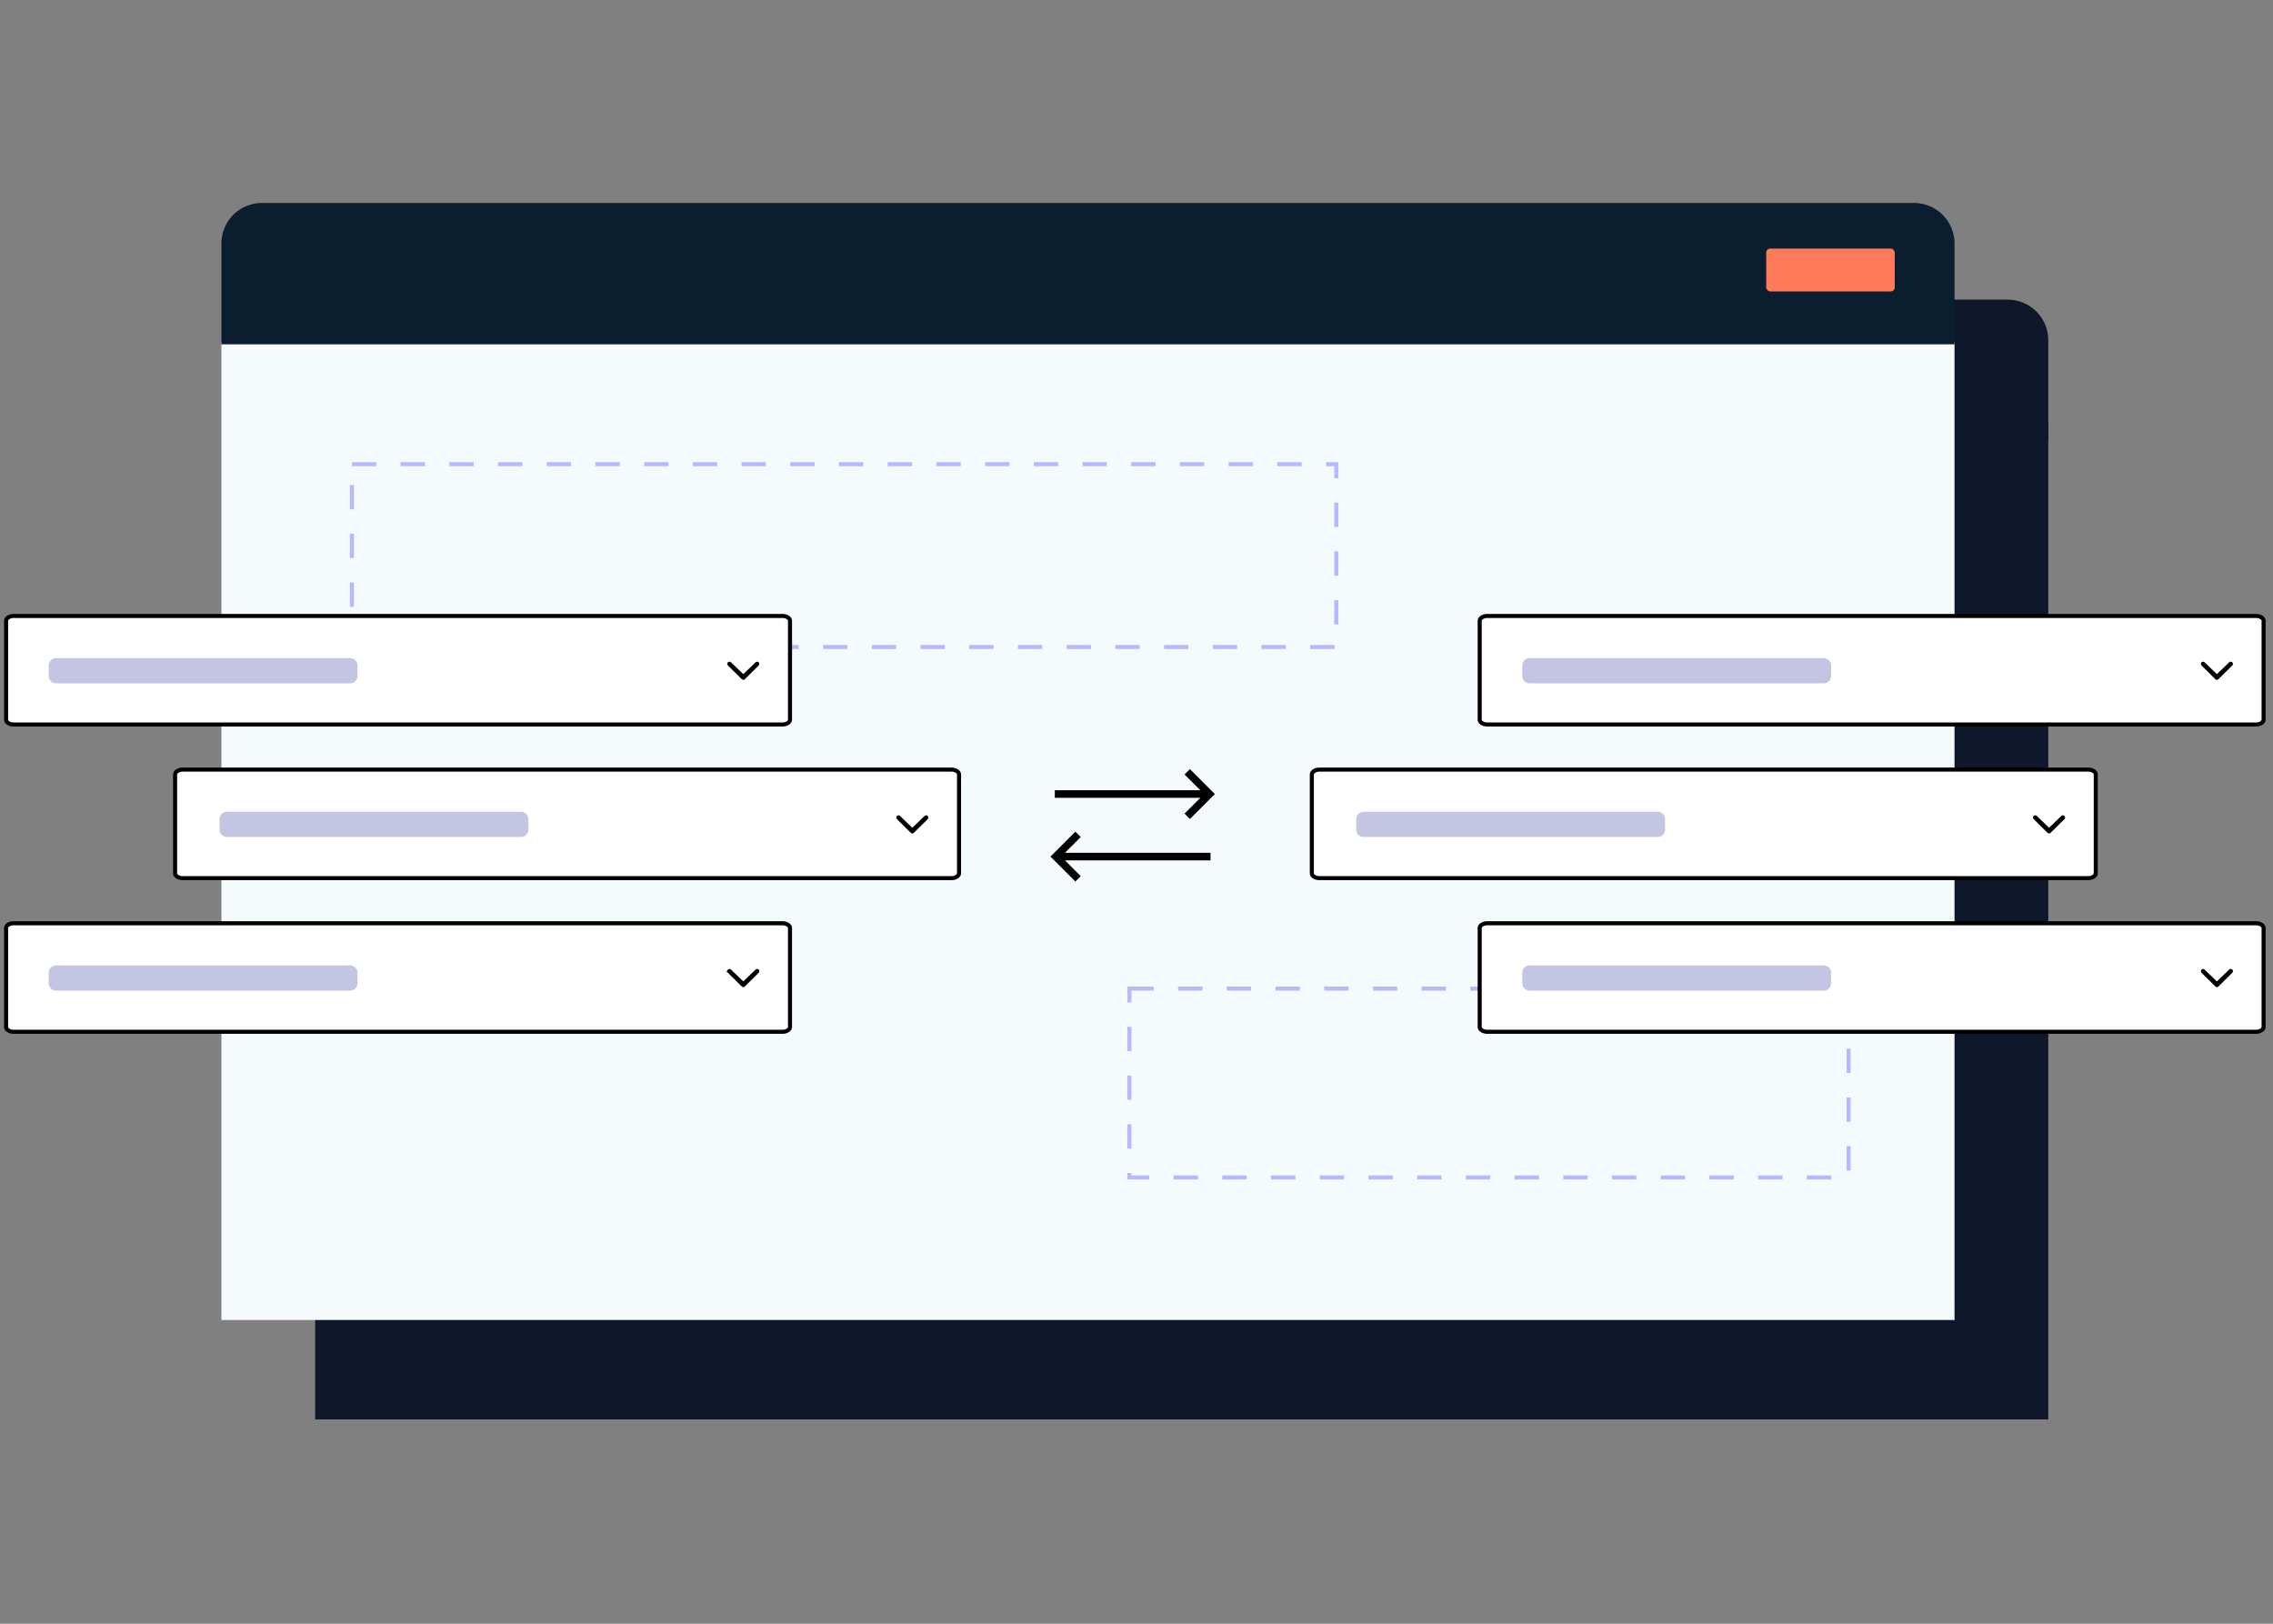 <svg xmlns="http://www.w3.org/2000/svg" width="560" height="400" viewBox="0 0 560 400"><rect x="0" y="0" width="560" height="400" fill="#808080" stroke="none"/><defs><clipPath id="a"><path data-name="Rectangle 6694" transform="translate(320 4006.052)" fill="#fff" stroke="#707070" d="M0 0h560v400H0z"/></clipPath><clipPath id="b"><path data-name="Rectangle 1" fill="none" d="M0 0h105.524v19.242H0z"/></clipPath></defs><g transform="translate(-320 -4006.052)" clip-path="url(#a)"><g data-name="Group 163533"><g data-name="Group 163511"><g data-name="Group 163508"><g data-name="Group 162584"><g data-name="Group 162583"><g data-name="Group 10593" fill="#0f172a"><path data-name="Path 30197" d="M397.645 4110.331v245.387h426.991v-245.387"/><path data-name="Rectangle 5955" d="M407.645 4079.875h406.991a10 10 0 0110 10v24.819H397.645v-24.819a10 10 0 0110-10z"/><g data-name="Group 1" clip-path="url(#b)" transform="translate(408.597 4089.038)"><path data-name="Path 1" d="M9.621 0a9.621 9.621 0 109.621 9.621A9.621 9.621 0 009.621 0M3.53 8.35a2.987 2.987 0 012.98-2.988h4.82a1.081 1.081 0 110 .876H6.509a2.112 2.112 0 100 4.225h4.852V9.71l2.03 1.193-2.029 1.197v-.759H6.509A2.987 2.987 0 013.53 8.348m9.2 5.529H7.917a1.08 1.08 0 110-.876h4.816a2.112 2.112 0 100-4.225H7.885v.754L5.856 8.34l2.03-1.193V7.9h4.848a2.988 2.988 0 110 5.976"/><path data-name="Path 2" d="M29.823 10.997c0 1.6-1.393 2.284-2.9 2.284a3.049 3.049 0 01-2.991-1.654l1.81-1.031a1.143 1.143 0 001.184.822c.5 0 .753-.153.753-.432 0-.766-3.426-.362-3.426-2.772 0-1.518 1.281-2.284 2.73-2.284a3.046 3.046 0 012.716 1.49l-1.783.962a1.011 1.011 0 00-.933-.613c-.362 0-.586.139-.586.39 0 .795 3.426.264 3.426 2.841"/><path data-name="Path 3" d="M37.481 6.122L35.1 12.876c-.78 2.214-2.02 3.092-3.969 2.994v-1.95a1.552 1.552 0 001.741-1.156L30.1 6.121h2.3l1.548 4.262 1.309-4.262z"/><path data-name="Path 4" d="M44.932 8.811v4.276h-2.089v-3.97A1.148 1.148 0 0041.63 7.85c-.766 0-1.3.446-1.3 1.434v3.8h-2.089V6.123h2.089v.654a2.382 2.382 0 011.992-.85 2.605 2.605 0 012.6 2.883"/><path data-name="Path 5" d="M45.74 9.604a3.681 3.681 0 016.838-1.894l-1.825 1.058a1.441 1.441 0 00-1.351-.78 1.616 1.616 0 000 3.231 1.428 1.428 0 001.351-.78l1.825 1.046a3.556 3.556 0 01-3.148 1.8 3.608 3.608 0 01-3.691-3.677"/><path data-name="Path 6" d="M59.095 10.997c0 1.6-1.393 2.284-2.9 2.284a3.05 3.05 0 01-2.991-1.654l1.811-1.031a1.143 1.143 0 001.184.822c.5 0 .753-.153.753-.432 0-.766-3.426-.362-3.426-2.772 0-1.518 1.281-2.284 2.73-2.284a3.046 3.046 0 012.716 1.49l-1.783.962a1.01 1.01 0 00-.933-.613c-.362 0-.586.139-.586.39 0 .795 3.426.264 3.426 2.841"/><path data-name="Path 7" d="M70.375 8.811v4.275h-2.089V8.992c0-.7-.335-1.142-1-1.142-.7 0-1.088.487-1.088 1.309v3.927h-2.087V8.992c0-.7-.335-1.142-1-1.142-.7 0-1.088.487-1.088 1.309v3.927h-2.094V6.123h2.092v.64a2.138 2.138 0 011.866-.837 2.072 2.072 0 011.824.92 2.293 2.293 0 012.02-.92 2.605 2.605 0 012.646 2.883"/><path data-name="Path 8" d="M78.675 6.122v6.964h-2.089v-.656a2.616 2.616 0 01-2.075.85 3.5 3.5 0 01-3.328-3.677 3.5 3.5 0 013.328-3.676 2.617 2.617 0 012.075.85v-.655zm-2.089 3.482a1.658 1.658 0 10-.818 1.467 1.657 1.657 0 00.818-1.467"/><path data-name="Path 9" d="M84.104 5.984v2.368a1.647 1.647 0 00-2.089 1.59v3.151h-2.089V6.122h2.088v1.239a2.092 2.092 0 012.089-1.38"/><path data-name="Path 10" d="M88.214 8.127v2.465c0 .6.515.654 1.434.6v1.894c-2.73.279-3.523-.544-3.523-2.493V8.127h-1.114v-2h1.114V4.798l2.089-.627v1.952h1.437v2.005z"/><path data-name="Path 11" d="M91.155 12.119a1.161 1.161 0 111.161 1.161 1.161 1.161 0 01-1.161-1.161"/><path data-name="Path 12" d="M94.661 4.256a1.255 1.255 0 111.255 1.255 1.255 1.255 0 01-1.255-1.255m.209 1.866h2.089v6.963H94.87z"/><path data-name="Path 13" d="M98.142 9.603a3.691 3.691 0 113.688 3.677 3.65 3.65 0 01-3.691-3.677m5.292 0a1.6 1.6 0 10-1.6 1.644 1.562 1.562 0 001.6-1.644"/></g></g><g data-name="Group 162580" transform="translate(374.549 4056.051)"><g data-name="Group 10594"><path data-name="Path 30197" d="M0 34.153v241.025h426.991V34.153" fill="#f5fafc"/><path data-name="Rectangle 5955" d="M10 0h406.991a10 10 0 0110 10v24.819H0V10A10 10 0 0110 0z" fill="#0b1e2f"/></g><rect data-name="Rectangle 5956" width="31.664" height="10.555" rx="1" transform="translate(380.594 11.238)" fill="#fe7a59"/></g></g></g><g data-name="Group 162582" fill="none" stroke="#b7b9ff" stroke-dasharray="6 6"><g data-name="Rectangle 5910"><path d="M597.751 4249.091h178.191v47.518H597.751z" stroke="none"/><path d="M598.251 4249.591h177.191v46.518H598.251z"/></g><g data-name="Rectangle 5909"><path d="M406.196 4119.903h243.528v46.033H406.196z" stroke="none"/><path d="M406.696 4120.403h242.528v45.033H406.696z"/></g></g></g><g data-name="Group 163509"><g data-name="Group 10595"><g data-name="Group 162569"><g data-name="Group 162577"><g data-name="Path 3379" fill="#fff"><path d="M512.806 4184.526H323.33c-.992 0-1.83-.533-1.83-1.164v-24.406c0-.631.838-1.164 1.83-1.164h189.476c.992 0 1.83.533 1.83 1.164v24.406c0 .63-.838 1.164-1.83 1.164z"/><path d="M323.33 4158.292c-.825 0-1.33.43-1.33.664v24.406c0 .234.505.664 1.33.664h189.476c.825 0 1.33-.43 1.33-.664v-24.406c0-.234-.505-.664-1.33-.664H323.33m0-1h189.476c1.286 0 2.33.745 2.33 1.664v24.406c0 .919-1.044 1.664-2.33 1.664H323.33c-1.287 0-2.33-.745-2.33-1.664v-24.406c0-.919 1.043-1.664 2.33-1.664z" fill="#000"/></g><path d="M506.317 4169.395a.3.3 0 01.421 0 .292.292 0 010 .416l-3.4 3.368a.3.3 0 01-.42 0l-3.4-3.367a.292.292 0 010-.416.3.3 0 01.42 0l3.187 3.069z" stroke="#000" stroke-width=".5"/><path data-name="Path 30537" d="M406.257 4174.389h-72.441a1.826 1.826 0 01-1.826-1.825v-2.552a1.825 1.825 0 011.826-1.825h72.441a1.824 1.824 0 011.825 1.825v2.553a1.825 1.825 0 01-1.825 1.825" fill="#c3c5e2"/></g></g><g data-name="Group 162570"><g data-name="Path 3379" fill="#fff"><path d="M554.446 4222.375H364.97c-.992 0-1.83-.533-1.83-1.164v-24.406c0-.631.838-1.164 1.83-1.164h189.476c.992 0 1.83.533 1.83 1.164v24.406c0 .63-.838 1.164-1.83 1.164z"/><path d="M364.97 4196.141c-.825 0-1.33.43-1.33.664v24.406c0 .234.505.664 1.33.664h189.476c.825 0 1.33-.43 1.33-.664v-24.406c0-.234-.505-.664-1.33-.664H364.97m0-1h189.476c1.286 0 2.33.745 2.33 1.664v24.406c0 .919-1.044 1.664-2.33 1.664H364.97c-1.287 0-2.33-.745-2.33-1.664v-24.406c0-.919 1.043-1.664 2.33-1.664z" fill="#000"/></g><path data-name="angle-down" d="M547.958 4207.245a.3.3 0 01.421 0 .292.292 0 010 .416l-3.4 3.368a.3.3 0 01-.42 0l-3.4-3.367a.292.292 0 010-.416.3.3 0 01.42 0l3.187 3.069z" stroke="#000" stroke-width=".5"/><path data-name="Path 30537" d="M448.348 4212.237h-72.441a1.826 1.826 0 01-1.826-1.825v-2.552a1.825 1.825 0 011.826-1.825h72.441a1.824 1.824 0 011.825 1.825v2.553a1.825 1.825 0 01-1.825 1.825" fill="#c3c5e2"/></g><g data-name="Group 162571"><g data-name="Path 3379" fill="#fff"><path d="M512.806 4260.225H323.33c-.992 0-1.83-.533-1.83-1.164v-24.406c0-.631.838-1.164 1.83-1.164h189.476c.992 0 1.83.533 1.83 1.164v24.406c0 .63-.838 1.164-1.83 1.164z"/><path d="M323.33 4233.991c-.825 0-1.33.43-1.33.664v24.406c0 .234.505.664 1.33.664h189.476c.825 0 1.33-.43 1.33-.664v-24.406c0-.234-.505-.664-1.33-.664H323.33m0-1h189.476c1.286 0 2.33.745 2.33 1.664v24.406c0 .919-1.044 1.664-2.33 1.664H323.33c-1.287 0-2.33-.745-2.33-1.664v-24.406c0-.919 1.043-1.664 2.33-1.664z" fill="#000"/></g><path data-name="angle-down" d="M506.318 4245.095a.3.3 0 01.421 0 .292.292 0 010 .416l-3.4 3.368a.3.3 0 01-.42 0l-3.4-3.367a.292.292 0 010-.416.3.3 0 01.42 0l3.187 3.069z" stroke="#000" stroke-width=".5"/><path data-name="Path 30537" d="M406.257 4250.087h-72.441a1.826 1.826 0 01-1.826-1.825v-2.552a1.825 1.825 0 011.826-1.825h72.441a1.824 1.824 0 011.825 1.825v2.553a1.825 1.825 0 01-1.825 1.825" fill="#c3c5e2"/></g></g><g data-name="Group 162578" stroke="#000" stroke-width=".5"><path data-name="Path 16784" d="M616.335 4200.976h-36.213v1.364h36.213l-4.141 4.142.965.965 5.788-5.789-5.788-5.788-.965.965z"/><path data-name="Path 16785" d="M584.945 4222.856l.965-.965-4.141-4.141h36.213v-1.365h-36.214l4.142-4.141-.965-.965-5.788 5.788z"/></g><g data-name="Group 162579"><g data-name="Group 162569"><g data-name="Group 162577"><g data-name="Path 3379" fill="#fff"><path d="M875.857 4184.526H686.38c-.992 0-1.83-.533-1.83-1.164v-24.406c0-.631.838-1.164 1.83-1.164h189.476c.992 0 1.83.533 1.83 1.164v24.406c0 .63-.838 1.164-1.83 1.164z"/><path d="M686.38 4158.292c-.824 0-1.329.43-1.329.664v24.406c0 .234.505.664 1.33.664h189.476c.825 0 1.33-.43 1.33-.664v-24.406c0-.234-.505-.664-1.33-.664H686.38m0-1h189.476c1.286 0 2.33.745 2.33 1.664v24.406c0 .919-1.044 1.664-2.33 1.664H686.38c-1.287 0-2.33-.745-2.33-1.664v-24.406c0-.919 1.043-1.664 2.33-1.664z" fill="#000"/></g><path data-name="angle-down" d="M869.368 4169.395a.3.3 0 01.421 0 .292.292 0 010 .416l-3.4 3.368a.3.3 0 01-.42 0l-3.4-3.367a.292.292 0 010-.416.3.3 0 01.42 0l3.187 3.069z" stroke="#000" stroke-width=".5"/><path data-name="Path 30537" d="M769.308 4174.389h-72.441a1.826 1.826 0 01-1.826-1.825v-2.552a1.825 1.825 0 011.826-1.825h72.441a1.824 1.824 0 011.825 1.825v2.553a1.825 1.825 0 01-1.825 1.825" fill="#c3c5e2"/></g></g><g data-name="Group 162570"><g data-name="Path 3379" fill="#fff"><path d="M834.504 4222.375H645.028c-.992 0-1.83-.533-1.83-1.164v-24.406c0-.631.838-1.164 1.83-1.164h189.476c.992 0 1.83.533 1.83 1.164v24.406c0 .63-.838 1.164-1.83 1.164z"/><path d="M645.028 4196.141c-.825 0-1.33.43-1.33.664v24.406c0 .234.505.664 1.33.664h189.476c.825 0 1.33-.43 1.33-.664v-24.406c0-.234-.505-.664-1.33-.664H645.028m0-1h189.476c1.286 0 2.33.745 2.33 1.664v24.406c0 .919-1.044 1.664-2.33 1.664H645.028c-1.287 0-2.33-.745-2.33-1.664v-24.406c0-.919 1.043-1.664 2.33-1.664z" fill="#000"/></g><path data-name="angle-down" d="M828.016 4207.245a.3.3 0 01.421 0 .292.292 0 010 .416l-3.4 3.368a.3.3 0 01-.42 0l-3.4-3.367a.292.292 0 010-.416.3.3 0 01.42 0l3.187 3.069z" stroke="#000" stroke-width=".5"/><path data-name="Path 30537" d="M728.406 4212.237h-72.441a1.826 1.826 0 01-1.826-1.825v-2.552a1.825 1.825 0 011.826-1.825h72.441a1.824 1.824 0 011.825 1.825v2.553a1.825 1.825 0 01-1.825 1.825" fill="#c3c5e2"/></g><g data-name="Group 162571"><g data-name="Path 3379" fill="#fff"><path d="M875.857 4260.225H686.38c-.992 0-1.83-.533-1.83-1.164v-24.406c0-.631.838-1.164 1.83-1.164h189.476c.992 0 1.83.533 1.83 1.164v24.406c0 .63-.838 1.164-1.83 1.164z"/><path d="M686.38 4233.991c-.824 0-1.329.43-1.329.664v24.406c0 .234.505.664 1.33.664h189.476c.825 0 1.33-.43 1.33-.664v-24.406c0-.234-.505-.664-1.33-.664H686.38m0-1h189.476c1.286 0 2.33.745 2.33 1.664v24.406c0 .919-1.044 1.664-2.33 1.664H686.38c-1.287 0-2.33-.745-2.33-1.664v-24.406c0-.919 1.043-1.664 2.33-1.664z" fill="#000"/></g><path data-name="angle-down" d="M869.369 4245.095a.3.3 0 01.421 0 .292.292 0 010 .416l-3.4 3.368a.3.3 0 01-.42 0l-3.4-3.367a.292.292 0 010-.416.3.3 0 01.42 0l3.187 3.069z" stroke="#000" stroke-width=".5"/><path data-name="Path 30537" d="M769.308 4250.087h-72.441a1.826 1.826 0 01-1.826-1.825v-2.552a1.825 1.825 0 011.826-1.825h72.441a1.824 1.824 0 011.825 1.825v2.553a1.825 1.825 0 01-1.825 1.825" fill="#c3c5e2"/></g></g></g></g></g></g></svg>